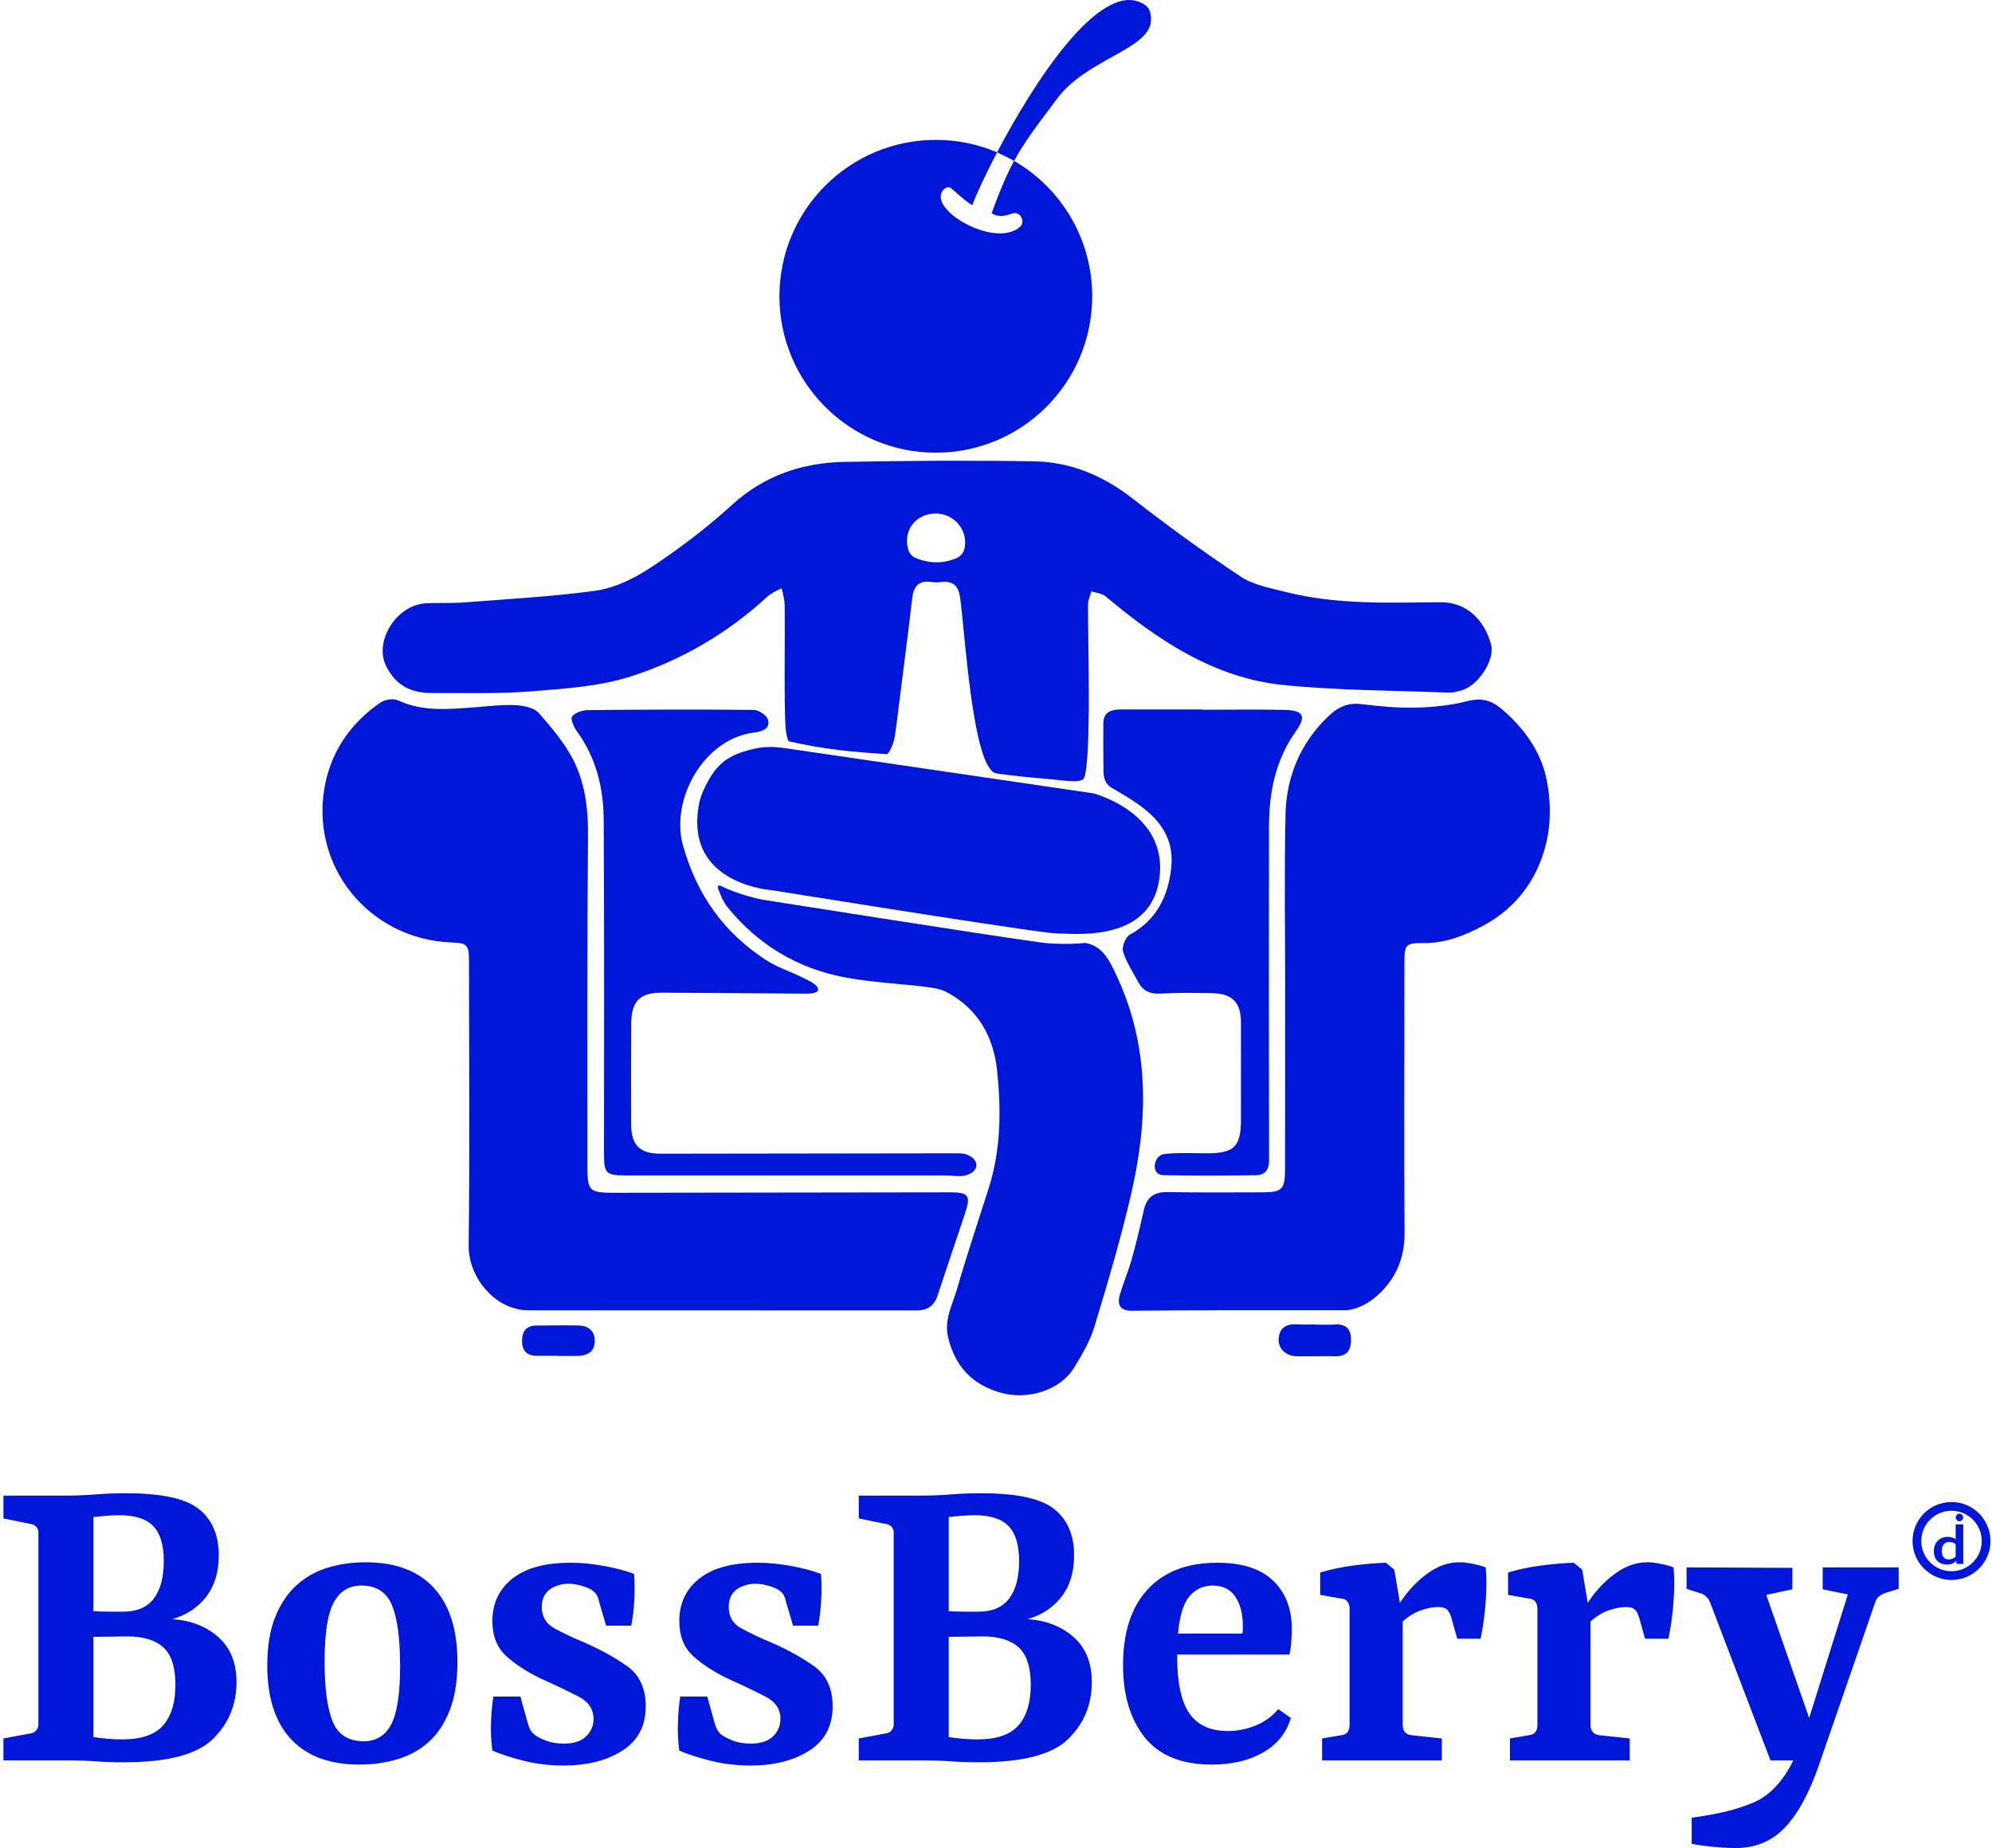 <svg width="401" height="372" viewBox="0 0 401 372" fill="none" xmlns="http://www.w3.org/2000/svg">
<path d="M25.087 354.706C22.773 354.706 20.802 354.644 19.176 354.519C17.55 354.393 15.579 354.331 13.265 354.331H0.691V349.921L6.227 348.889C6.665 348.826 7.025 348.623 7.306 348.279C7.588 347.935 7.729 347.544 7.729 347.106V308.448C7.729 308.01 7.588 307.635 7.306 307.322C7.025 307.009 6.665 306.821 6.227 306.759L0.691 305.633V301.035H13.171C15.36 301.035 17.378 300.957 19.223 300.8C21.068 300.644 23.148 300.566 25.463 300.566C32.531 300.566 37.395 301.629 40.053 303.756C42.712 305.883 44.041 308.979 44.041 313.045C44.041 316.423 43.197 319.207 41.508 321.396C39.819 323.586 37.536 325.087 34.658 325.9C38.411 326.15 41.508 327.355 43.947 329.513C46.387 331.671 47.607 334.689 47.607 338.567C47.607 343.134 46.012 346.965 42.822 350.062C39.631 353.158 33.72 354.706 25.087 354.706ZM24.806 324.399C27.558 324.399 29.607 323.523 30.952 321.772C32.297 320.02 32.969 317.487 32.969 314.171C32.969 310.981 32.265 308.651 30.858 307.181C29.451 305.711 27.152 304.976 23.961 304.976C23.273 304.976 22.351 305.023 21.193 305.117C20.036 305.211 19.239 305.289 18.801 305.351V324.305C19.989 324.368 21.131 324.399 22.226 324.399C23.32 324.399 24.18 324.399 24.806 324.399ZM24.618 350.109C28.434 350.109 31.171 349.17 32.828 347.294C34.486 345.417 35.315 342.696 35.315 339.13C35.315 335.565 34.502 333.047 32.875 331.577C31.249 330.107 28.809 329.372 25.557 329.372C24.743 329.372 23.727 329.388 22.507 329.419C21.287 329.45 20.052 329.466 18.801 329.466V349.64C19.551 349.765 20.458 349.874 21.522 349.968C22.585 350.062 23.617 350.109 24.618 350.109ZM53.8 335.19C53.8 331.436 54.316 328.246 55.348 325.619C56.38 322.991 57.788 320.849 59.57 319.191C61.353 317.534 63.449 316.33 65.857 315.579C68.265 314.828 70.846 314.453 73.598 314.453C79.603 314.453 84.185 316.173 87.344 319.614C90.503 323.054 92.083 328.027 92.083 334.533C92.083 338.286 91.582 341.476 90.582 344.103C89.581 346.731 88.204 348.858 86.453 350.484C84.701 352.11 82.606 353.299 80.166 354.05C77.727 354.8 75.131 355.176 72.378 355.176C66.373 355.176 61.775 353.471 58.585 350.062C55.395 346.652 53.8 341.695 53.8 335.19ZM80.542 335.377C80.542 329.81 79.994 325.713 78.9 323.085C77.805 320.458 75.756 319.144 72.754 319.144C70.251 319.144 68.39 320.286 67.171 322.569C65.951 324.852 65.341 328.778 65.341 334.345C65.341 339.85 65.888 343.916 66.983 346.543C68.078 349.17 70.157 350.484 73.223 350.484C75.725 350.484 77.57 349.342 78.759 347.059C79.947 344.776 80.542 340.882 80.542 335.377ZM99.12 352.361C98.87 350.547 98.776 348.686 98.838 346.778C98.901 344.87 99.058 343.103 99.308 341.476H104.75L106.157 346.543C106.345 347.231 106.548 347.779 106.767 348.185C106.986 348.592 107.315 348.951 107.753 349.264C108.253 349.64 109.004 350.015 110.004 350.39C111.005 350.765 112.194 350.953 113.57 350.953C115.509 350.953 116.979 350.468 117.98 349.499C118.981 348.529 119.481 347.356 119.481 345.98C119.481 344.041 118.496 342.555 116.526 341.523C114.555 340.491 112.037 339.287 108.972 337.911C106.095 336.534 103.733 335.002 101.888 333.313C100.043 331.624 99.12 329.278 99.12 326.276C99.12 322.71 100.465 319.864 103.155 317.737C105.845 315.61 109.754 314.547 114.884 314.547C117.01 314.547 119.262 314.766 121.64 315.203C124.017 315.641 126.018 316.173 127.645 316.799C127.77 318.425 127.785 320.145 127.692 321.959C127.598 323.773 127.394 325.525 127.082 327.214H122.015L120.607 322.429C120.482 321.803 120.295 321.303 120.044 320.927C119.794 320.552 119.419 320.208 118.918 319.895C118.293 319.582 117.636 319.332 116.948 319.144C116.26 318.957 115.509 318.832 114.696 318.769C113.07 318.769 111.725 319.16 110.661 319.942C109.598 320.724 109.066 321.897 109.066 323.461C109.066 325.4 109.926 326.839 111.646 327.777C113.367 328.715 115.353 329.654 117.605 330.592C120.795 331.968 123.657 333.548 126.19 335.33C128.724 337.113 129.99 339.819 129.99 343.447C129.99 347.388 128.426 350.359 125.299 352.361C122.171 354.362 118.23 355.363 113.476 355.363C110.661 355.363 108.003 355.05 105.501 354.425C102.998 353.799 100.872 353.111 99.12 352.361ZM136.746 352.361C136.496 350.547 136.402 348.686 136.465 346.778C136.527 344.87 136.684 343.103 136.934 341.476H142.376L143.783 346.543C143.971 347.231 144.175 347.779 144.393 348.185C144.612 348.592 144.941 348.951 145.379 349.264C145.879 349.64 146.63 350.015 147.631 350.39C148.631 350.765 149.82 350.953 151.196 350.953C153.135 350.953 154.605 350.468 155.606 349.499C156.607 348.529 157.107 347.356 157.107 345.98C157.107 344.041 156.122 342.555 154.152 341.523C152.181 340.491 149.664 339.287 146.598 337.911C143.721 336.534 141.36 335.002 139.514 333.313C137.669 331.624 136.746 329.278 136.746 326.276C136.746 322.71 138.091 319.864 140.781 317.737C143.471 315.61 147.38 314.547 152.51 314.547C154.637 314.547 156.889 314.766 159.266 315.203C161.643 315.641 163.644 316.173 165.271 316.799C165.396 318.425 165.412 320.145 165.318 321.959C165.224 323.773 165.021 325.525 164.708 327.214H159.641L158.233 322.429C158.108 321.803 157.921 321.303 157.671 320.927C157.42 320.552 157.045 320.208 156.544 319.895C155.919 319.582 155.262 319.332 154.574 319.144C153.886 318.957 153.135 318.832 152.322 318.769C150.696 318.769 149.351 319.16 148.287 319.942C147.224 320.724 146.692 321.897 146.692 323.461C146.692 325.4 147.552 326.839 149.273 327.777C150.993 328.715 152.979 329.654 155.231 330.592C158.421 331.968 161.283 333.548 163.816 335.33C166.35 337.113 167.617 339.819 167.617 343.447C167.617 347.388 166.053 350.359 162.925 352.361C159.797 354.362 155.856 355.363 151.102 355.363C148.287 355.363 145.629 355.05 143.127 354.425C140.625 353.799 138.498 353.111 136.746 352.361ZM197.267 354.706C194.953 354.706 192.982 354.644 191.356 354.519C189.729 354.393 187.759 354.331 185.444 354.331H172.871V349.921L178.407 348.889C178.845 348.826 179.205 348.623 179.486 348.279C179.768 347.935 179.908 347.544 179.908 347.106V308.448C179.908 308.01 179.768 307.635 179.486 307.322C179.205 307.009 178.845 306.821 178.407 306.759L172.871 305.633V301.035H185.351C187.54 301.035 189.557 300.957 191.403 300.8C193.248 300.644 195.328 300.566 197.642 300.566C204.711 300.566 209.575 301.629 212.233 303.756C214.892 305.883 216.221 308.979 216.221 313.045C216.221 316.423 215.377 319.207 213.688 321.396C211.999 323.586 209.715 325.087 206.838 325.9C210.591 326.15 213.688 327.355 216.127 329.513C218.567 331.671 219.787 334.689 219.787 338.567C219.787 343.134 218.192 346.965 215.001 350.062C211.811 353.158 205.9 354.706 197.267 354.706ZM196.986 324.399C199.738 324.399 201.787 323.523 203.132 321.772C204.477 320.02 205.149 317.487 205.149 314.171C205.149 310.981 204.445 308.651 203.038 307.181C201.63 305.711 199.332 304.976 196.141 304.976C195.453 304.976 194.531 305.023 193.373 305.117C192.216 305.211 191.418 305.289 190.981 305.351V324.305C192.169 324.368 193.311 324.399 194.405 324.399C195.5 324.399 196.36 324.399 196.986 324.399ZM196.798 350.109C200.614 350.109 203.351 349.17 205.008 347.294C206.666 345.417 207.495 342.696 207.495 339.13C207.495 335.565 206.682 333.047 205.055 331.577C203.429 330.107 200.989 329.372 197.736 329.372C196.923 329.372 195.907 329.388 194.687 329.419C193.467 329.45 192.232 329.466 190.981 329.466V349.64C191.731 349.765 192.638 349.874 193.702 349.968C194.765 350.062 195.797 350.109 196.798 350.109ZM244.089 319.144C242.212 319.144 240.664 319.864 239.444 321.303C238.224 322.741 237.458 325.243 237.145 328.809H250.094C250.157 328.559 250.188 328.309 250.188 328.058C250.188 327.808 250.188 327.527 250.188 327.214C250.188 324.837 249.687 322.898 248.686 321.396C247.686 319.895 246.153 319.144 244.089 319.144ZM259.852 345.792C258.977 348.795 257.116 351.11 254.269 352.736C251.423 354.362 247.998 355.176 243.995 355.176C237.865 355.176 233.345 353.346 230.436 349.686C227.528 346.027 226.073 341.195 226.073 335.19C226.073 328.559 227.731 323.461 231.046 319.895C234.362 316.33 239.022 314.547 245.027 314.547C250.031 314.547 253.785 315.751 256.287 318.159C258.789 320.568 260.04 323.773 260.04 327.777C260.04 328.59 260.009 329.466 259.946 330.404C259.884 331.343 259.759 332.218 259.571 333.031H236.958V333.219C236.958 338.661 237.786 342.555 239.444 344.901C241.102 347.247 243.682 348.42 247.185 348.42C249.124 348.42 251.001 348.044 252.815 347.294C254.629 346.543 256.13 345.448 257.319 344.01L259.852 345.792ZM290.254 349.921V354.331H266.139V349.921L269.986 349.264C270.549 349.202 270.971 348.998 271.253 348.654C271.534 348.31 271.675 347.825 271.675 347.2V323.836C271.675 323.273 271.55 322.804 271.3 322.429C271.05 322.053 270.643 321.834 270.08 321.772L265.764 321.021V316.517C267.828 315.892 270.049 315.423 272.426 315.11C274.803 314.797 276.992 314.609 278.994 314.547L280.683 315.954L281.809 322.616C283.373 320.239 285.202 318.284 287.298 316.752C289.393 315.219 291.567 314.453 293.819 314.453C294.57 314.453 295.477 314.562 296.54 314.781C297.604 315 298.448 315.235 299.074 315.485C299.261 317.424 299.261 319.723 299.074 322.382C298.886 325.04 298.542 327.527 298.042 329.841H293.35L292.13 325.525C291.88 324.712 291.567 324.164 291.192 323.883C290.817 323.601 290.254 323.461 289.503 323.461C288.502 323.461 287.36 323.68 286.078 324.117C284.796 324.555 283.56 325.306 282.372 326.369V347.2C282.372 347.825 282.528 348.31 282.841 348.654C283.154 348.998 283.592 349.202 284.155 349.264L290.254 349.921ZM328.068 349.921V354.331H303.953V349.921L307.8 349.264C308.363 349.202 308.785 348.998 309.067 348.654C309.348 348.31 309.489 347.825 309.489 347.2V323.836C309.489 323.273 309.364 322.804 309.114 322.429C308.863 322.053 308.457 321.834 307.894 321.772L303.578 321.021V316.517C305.642 315.892 307.863 315.423 310.24 315.11C312.617 314.797 314.806 314.609 316.808 314.547L318.497 315.954L319.623 322.616C321.187 320.239 323.016 318.284 325.112 316.752C327.207 315.219 329.381 314.453 331.633 314.453C332.384 314.453 333.291 314.562 334.354 314.781C335.418 315 336.262 315.235 336.888 315.485C337.075 317.424 337.075 319.723 336.888 322.382C336.7 325.04 336.356 327.527 335.856 329.841H331.164L329.944 325.525C329.694 324.712 329.381 324.164 329.006 323.883C328.63 323.601 328.068 323.461 327.317 323.461C326.316 323.461 325.174 323.68 323.892 324.117C322.61 324.555 321.374 325.306 320.186 326.369V347.2C320.186 347.825 320.342 348.31 320.655 348.654C320.968 348.998 321.406 349.202 321.969 349.264L328.068 349.921ZM349.461 371.971C348.022 371.971 346.505 371.893 344.91 371.737C343.315 371.58 341.861 371.377 340.547 371.127V365.872C345.802 365.184 350.008 364.136 353.167 362.729C356.326 361.321 358.938 358.522 361.002 354.331H356.405L344.206 322.429C344.019 321.991 343.753 321.615 343.409 321.303C343.065 320.99 342.643 320.771 342.142 320.646L339.515 319.801V315.485L360.814 315.579V319.895L355.56 321.021L364.192 345.792L371.98 320.927L366.914 319.895V315.485H382.208V319.801L379.487 320.646C378.986 320.834 378.58 321.052 378.267 321.303C377.954 321.553 377.704 321.928 377.516 322.429L366.163 355.269C364.224 360.899 361.941 365.09 359.313 367.843C356.686 370.595 353.402 371.971 349.461 371.971Z" fill="#0016D9"/>
<path fill-rule="evenodd" clip-rule="evenodd" d="M400.692 310.174C400.692 305.843 397.18 302.331 392.849 302.331C388.517 302.331 385.006 305.843 385.006 310.174C385.006 314.506 388.517 318.017 392.849 318.017C397.18 318.017 400.692 314.506 400.692 310.174ZM398.935 310.174C398.935 306.813 396.21 304.088 392.849 304.088C389.488 304.088 386.763 306.813 386.763 310.174C386.763 313.535 389.488 316.26 392.849 316.26C396.21 316.26 398.935 313.535 398.935 310.174Z" fill="#0016D9"/>
<path d="M392.314 313.881C392.464 313.881 392.607 313.864 392.744 313.832C392.878 313.798 393.006 313.753 393.127 313.699C393.248 313.643 393.354 313.583 393.447 313.518C393.539 313.45 393.618 313.386 393.682 313.325V310.8C393.502 310.675 393.299 310.572 393.076 310.488C392.852 310.405 392.614 310.364 392.365 310.364C392.206 310.364 392.039 310.392 391.864 310.446C391.69 310.501 391.532 310.594 391.386 310.727C391.243 310.858 391.122 311.042 391.025 311.276C390.928 311.51 390.88 311.81 390.88 312.171C390.88 312.707 391.001 313.124 391.245 313.424C391.488 313.725 391.845 313.877 392.314 313.881ZM389.293 312.227C389.293 311.763 389.368 311.347 389.52 310.984C389.67 310.621 389.877 310.315 390.137 310.068C390.397 309.821 390.697 309.637 391.031 309.514C391.369 309.392 391.717 309.33 392.078 309.33C392.248 309.33 392.407 309.343 392.559 309.368C392.708 309.394 392.852 309.43 392.984 309.473C393.118 309.518 393.242 309.566 393.359 309.621C393.475 309.677 393.583 309.733 393.682 309.791H393.696C393.691 309.718 393.687 309.615 393.685 309.482C393.682 309.347 393.682 309.203 393.682 309.046V306.836H395.216V313.199C395.216 313.551 395.22 313.853 395.229 314.105C395.238 314.357 395.247 314.583 395.256 314.78H393.87L393.806 314.212H393.779C393.689 314.304 393.581 314.394 393.453 314.482C393.325 314.568 393.187 314.645 393.032 314.708C392.88 314.772 392.711 314.823 392.528 314.86C392.345 314.896 392.147 314.914 391.931 314.914C391.589 314.914 391.263 314.864 390.95 314.761C390.639 314.658 390.359 314.501 390.111 314.287C389.864 314.072 389.665 313.793 389.516 313.446C389.368 313.102 389.293 312.696 389.293 312.227Z" fill="#0016D9"/>
<path fill-rule="evenodd" clip-rule="evenodd" d="M394.445 304.685C394.861 304.685 395.199 305.022 395.199 305.438C395.199 305.854 394.861 306.192 394.445 306.192C394.029 306.192 393.691 305.854 393.691 305.438C393.691 305.022 394.029 304.685 394.445 304.685Z" fill="#0016D9"/>
<path d="M106.756 263.741C99.666 263.929 94.271 257.016 94.345 250.743C94.572 231.618 94.419 212.488 94.408 193.36C94.406 190.2 94.02 189.809 90.931 189.699C74.183 189.102 62.089 174.099 65.489 157.675C66.9 150.859 70.841 145.316 76.671 141.363C77.548 140.768 79.233 140.557 80.166 140.988C85.119 143.271 90.246 142.753 95.396 142.379C98.143 142.18 100.904 141.799 103.638 141.926C105.3 142.003 107.486 142.402 108.458 143.513C111.228 146.681 114.074 150.021 115.811 153.791C117.837 158.187 118.411 163.085 118.367 168.096C118.175 189.981 118.25 211.867 118.24 233.754C118.237 240.043 118.276 240.089 124.615 240.084C146.857 240.064 169.099 240.027 191.341 239.993C194.93 239.987 195.45 240.66 194.324 244.06C192.485 249.609 190.579 255.136 188.768 260.694C188.058 262.872 186.703 263.776 184.403 263.767L106.756 263.741Z" fill="#0016D9"/>
<path d="M258.709 199.21C258.709 187.472 258.517 175.73 258.776 163.998C258.947 156.28 261.798 149.477 267.518 144.059C269.344 142.329 271.348 141.398 274.009 141.721C277.623 142.159 281.284 142.518 284.914 142.433C288.412 142.351 291.982 141.997 295.361 141.136C298.21 140.41 300.183 140.9 302.383 142.783C306.714 146.49 310.005 151.039 311.228 156.394C312.205 160.67 312.267 165.552 311.236 169.801C309.497 176.97 305.196 182.819 298.455 186.391C294.76 188.35 290.884 189.852 286.563 189.827C282.918 189.805 282.72 190.102 282.719 193.848C282.715 211.989 282.636 230.13 282.737 248.27C282.767 253.576 280.734 257.841 276.851 261.118C275.286 262.438 272.871 263.694 270.86 263.731C255.862 263.737 241.954 263.68 227.726 263.823C225.494 263.834 224.865 262.566 225.413 260.676C226.126 258.213 227.154 255.839 227.848 253.37C228.758 250.132 229.519 246.85 230.261 243.568C230.843 240.993 232.302 239.893 234.994 239.942C241.394 240.061 247.798 240.005 254.2 239.991C258.044 239.983 258.672 239.396 258.683 235.491C258.717 223.398 258.695 211.304 258.695 199.21C258.7 199.21 258.704 199.21 258.709 199.21Z" fill="#0016D9"/>
<path d="M160.819 199.994C151.657 199.946 142.496 199.836 133.334 199.804C128.761 199.787 127.084 201.517 127.069 206.112C127.047 212.873 127.022 219.634 127.056 226.395C127.077 230.503 128.834 232.224 132.944 232.22C152.96 232.202 172.975 232.166 192.991 232.137C196.491 232.131 198.076 235.329 194.636 236.514C193.368 236.95 191.831 236.596 190.409 236.595C168.792 236.591 147.176 236.591 125.559 236.585C122.089 236.584 121.588 236.009 121.589 232.566C121.599 210.059 121.659 187.553 121.527 165.047C121.489 158.657 120.033 152.542 116.137 147.212C115.515 146.362 114.788 144.674 115.156 144.219C115.798 143.425 117.249 142.941 118.367 142.93C129.486 142.818 140.607 142.777 151.725 142.894C152.737 142.905 154.368 143.986 154.607 144.869C155.085 146.633 153.476 147.241 151.962 147.418C141.565 148.636 134.919 161.026 137.491 170.182C140.303 180.193 145.745 187.746 154.257 193.279C156.463 194.711 159.07 195.514 161.441 196.708C162.276 197.129 165.03 198.235 164.634 199.36C164.371 200.104 162.407 200.002 160.819 199.994Z" fill="#0016D9"/>
<path d="M242.035 142.858C247.551 142.858 253.069 142.775 258.583 142.886C262.377 142.963 263.019 144.161 260.876 147.168C256.773 152.928 255.468 159.451 255.456 166.314C255.415 188.735 255.431 211.156 255.469 233.577C255.472 235.477 254.649 236.522 252.853 236.546C246.626 236.629 240.397 236.667 234.174 236.533C231.507 236.475 232.217 232.516 234.381 232.278C237.194 231.969 240.061 232.13 242.907 232.136C248.475 232.149 249.824 230.795 249.814 225.221C249.801 218.726 249.818 212.231 249.805 205.735C249.797 201.84 248.106 200.018 244.168 199.912C240.612 199.816 237.044 199.81 233.494 199.992C231.437 200.097 230.05 199.389 229.122 197.651C228.038 195.623 226.71 193.658 226.068 191.494C225.787 190.544 226.615 188.56 227.499 188.084C232.925 185.162 235.193 180.192 235.777 174.638C236.693 165.913 229.749 162.038 223.833 158.601C222.6 157.884 222.156 156.789 222.136 155.253C222.095 152.051 222.089 148.847 222.107 145.645C222.121 143.196 223.802 142.798 225.752 142.796C231.18 142.791 236.607 142.794 242.035 142.794C242.035 142.816 242.035 142.837 242.035 142.858Z" fill="#0016D9"/>
<path d="M264.657 266.616C265.99 266.616 267.328 266.695 268.654 266.598C270.928 266.433 271.97 267.469 271.964 269.693C271.959 271.823 271.086 273.041 268.772 272.991C266.196 272.936 263.617 273.03 261.041 272.99C258.787 272.955 257.2 271.368 257.412 269.317C257.644 267.067 259.131 266.427 261.195 266.571C262.344 266.652 263.503 266.586 264.657 266.586C264.657 266.596 264.657 266.606 264.657 266.616Z" fill="#0016D9"/>
<path d="M112.262 272.883C110.846 272.883 109.43 272.877 108.014 272.885C106.016 272.896 105.079 271.805 105.084 269.912C105.089 268.089 105.868 266.826 107.906 266.808C110.738 266.782 113.57 266.746 116.401 266.791C118.344 266.822 119.696 267.796 119.733 269.815C119.774 272.038 118.281 272.879 116.243 272.919C114.916 272.945 113.589 272.924 112.262 272.924C112.262 272.91 112.262 272.897 112.262 272.883Z" fill="#0016D9"/>
<path fill-rule="evenodd" clip-rule="evenodd" d="M158.136 150.603L220.042 159.676C220.042 159.676 235.217 163.489 233.391 176.813C231.863 187.968 220.317 188.079 215.39 187.962C213.706 187.923 212.507 187.919 210.795 187.703C199.426 186.272 155.395 179.176 155.395 179.176C155.395 179.176 139.201 178.175 140.417 164.01C140.618 161.668 141.003 160.238 142.039 158.172C143.713 154.835 145.533 152.564 149.723 151.271C152.888 150.294 154.944 150.135 158.136 150.603Z" fill="#0016D9"/>
<path d="M218.476 189.791C222.026 190.377 223.439 193.476 224.956 196.778C231.42 210.846 231.115 225.45 227.753 240.104C225.675 249.163 223.014 258.099 220.322 267.002C219.439 269.919 217.829 272.677 216.213 275.299C213.332 279.974 206.686 281.854 201.385 280.309C195.671 278.643 192.396 275.126 190.912 269.427C189.937 265.684 191.747 262.621 192.681 259.373C194.637 252.572 196.901 245.861 199.045 239.115C201.493 231.415 201.545 223.506 200.738 215.608C200.034 208.708 196.909 203.067 190.564 199.693C189.356 199.051 187.869 198.821 186.48 198.65C181.015 197.979 175.473 197.745 170.078 196.726C160.506 194.919 152.529 190.127 146.377 182.504C145.73 181.703 145.014 180.146 144.606 178.955C144.578 178.873 144.513 178.689 144.499 178.558C144.489 178.452 144.518 178.381 144.586 178.306C144.626 178.262 144.703 178.235 144.767 178.229C144.916 178.214 145.172 178.339 145.251 178.378C149.093 180.269 153.51 181.087 153.51 181.087C153.51 181.087 199.187 188.308 209.479 189.699C212.145 190.059 215.791 190.066 218.476 189.791ZM158.742 149.186C158.216 148.142 158.07 146.157 158.016 143.5C157.869 136.3 158.026 129.093 157.963 121.89C157.955 120.932 157.62 119.375 157.335 118.419C156.391 118.799 155.046 119.552 154.346 120.197C146.379 127.535 137.126 132.911 126.953 136.161C120.625 138.183 113.709 138.619 107.008 139.148C100.377 139.673 93.686 139.463 87.021 139.493C82.924 139.511 79.774 138.131 77.748 134.111C75.223 129.098 79.768 121.795 85.673 121.436C88.245 121.28 90.841 121.463 93.408 121.262C102.169 120.576 110.964 120.099 119.665 118.933C125.661 118.13 130.683 114.553 135.53 111.12C139.655 108.199 143.63 105.013 147.366 101.609C153.826 95.723 161.499 93.126 170 92.969C182.715 92.736 195.439 92.646 208.154 92.854C215.534 92.974 222.072 95.736 227.98 100.334C235.038 105.829 242.289 111.104 249.739 116.05C252.294 117.746 255.652 118.346 258.724 119.128C269.013 121.747 279.545 121.313 290.019 121.223C295.408 121.177 298.915 125.022 300.164 129.753C301.003 132.932 297.385 138.24 294.023 139.018C293.244 139.198 292.44 139.438 291.657 139.407C280.569 138.968 269.431 138.997 258.409 137.887C244.359 136.473 233.078 128.828 222.525 120.011C221.81 119.413 220.657 119.339 219.708 119.021C219.466 119.919 219.021 120.816 219.015 121.716C218.976 127.688 219.758 152.849 218.236 156.605C217.464 157.772 214.271 157.068 210.624 156.764C207.118 156.471 203.455 156.093 200.59 155.668C195.774 154.952 194.222 126.796 193.28 120.341C192.979 117.924 191.823 116.839 189.373 117.163C188.764 117.244 188.124 117.222 187.513 117.139C185.063 116.81 183.939 117.862 183.65 120.318C182.622 129.047 181.47 137.761 180.38 146.483C180.134 148.45 179.83 150.37 178.635 151.797C172.008 151.401 165.471 150.787 158.742 149.186ZM188.408 103.357C184.271 103.347 181.594 106.947 182.92 110.853C183.118 111.439 183.737 112.069 184.315 112.308C187.055 113.437 189.875 113.5 192.61 112.32C193.243 112.047 193.921 111.302 194.099 110.645C195.091 106.982 192.21 103.368 188.408 103.357Z" fill="#0016D9"/>
<path fill-rule="evenodd" clip-rule="evenodd" d="M229.635 0.506C221.041 -3.441 208.021 16.745 200.718 30.666C201.374 30.957 202.978 31.71 204.141 32.395C206.11 28.773 208.388 25.737 212.229 20.619C212.42 20.364 212.615 20.104 212.814 19.838C215.695 15.997 220.048 13.578 223.851 11.464C228.252 9.018 231.917 6.981 231.707 3.623C231.609 2.052 231.202 1.226 229.635 0.506Z" fill="#0016D9"/>
<path fill-rule="evenodd" clip-rule="evenodd" d="M200.718 30.665C198.314 35.247 196.529 39.151 195.726 41.291C194.923 40.914 193.302 39.486 192.27 38.578C191.906 38.257 191.615 38.001 191.459 37.879C190.874 37.418 189.937 37.816 189.512 38.85C187.867 42.846 200.615 49.972 205.379 45.618C206.433 44.656 205.432 42.375 203.715 42.992C202.634 43.381 201.085 43.865 199.609 42.918C201.315 38.267 202.641 35.154 204.148 32.382C213.544 37.829 219.864 47.995 219.864 59.636C219.864 77.022 205.77 91.117 188.384 91.117C170.998 91.117 156.903 77.022 156.903 59.636C156.903 42.251 170.998 28.156 188.384 28.156C192.761 28.156 196.93 29.05 200.718 30.665Z" fill="#0016D9"/>
</svg>

